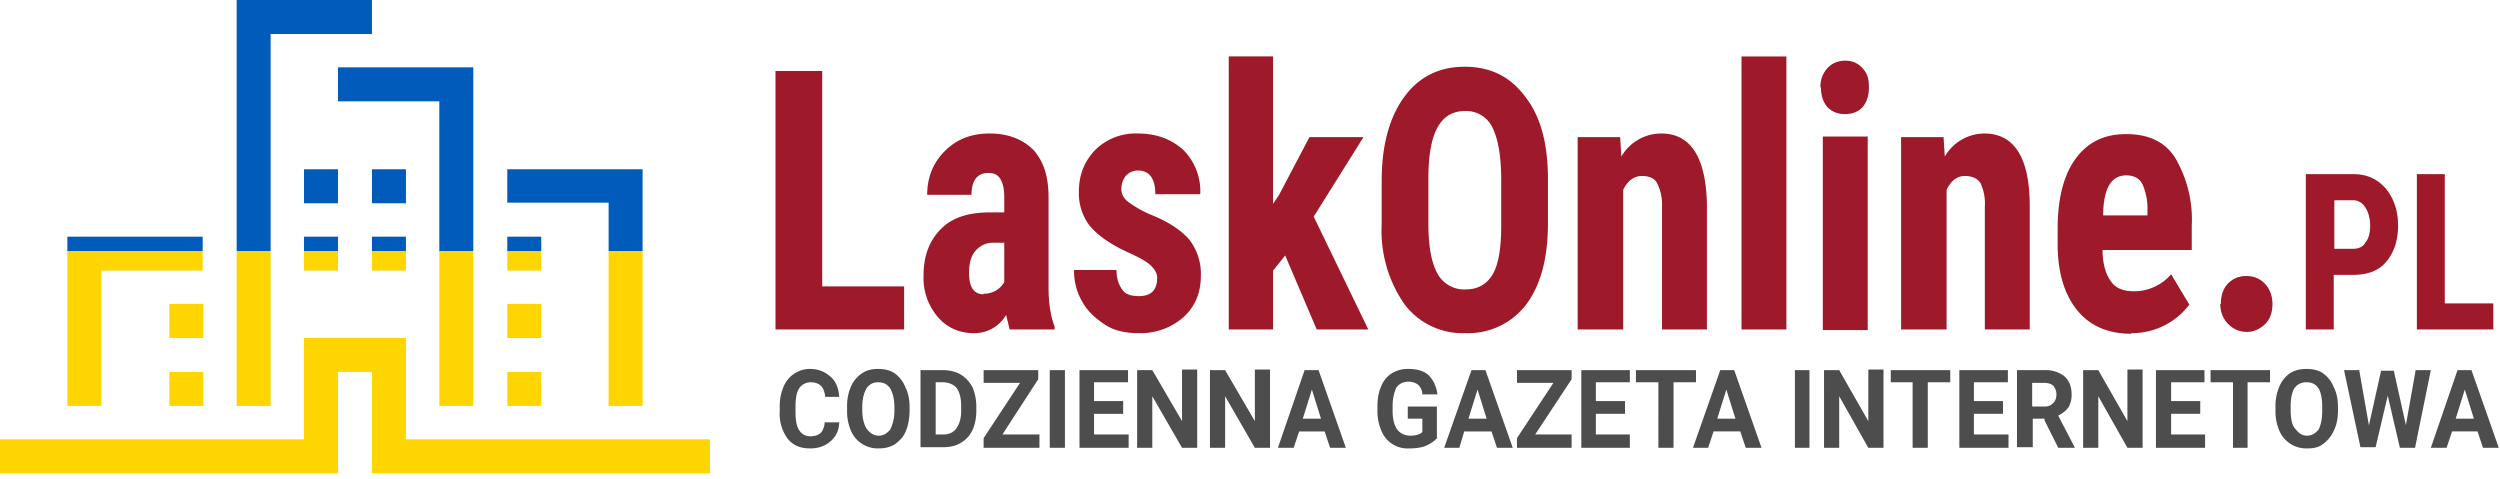 <svg xmlns="http://www.w3.org/2000/svg" viewBox="0 0 412 79">
    <path fill="url(#a) #2d2d2d" d="M61.3 0H39v66.9h5.6V5.6h16.7zm-5.6 11.1v5.6h16.7v50.2H78V11.1zm-5.6 16.8h5.6v5.6h-5.6zm11.2 0h5.6v5.6h-5.6zM50.1 39h5.6v5.6h-5.6zM27.9 50.1h5.6v5.6h-5.6zm0 11.2h5.6v5.6h-5.6zM61.3 39h5.6v5.6h-5.6zm22.3 0h5.6v5.6h-5.6zm0 11.1h5.6v5.6h-5.6zm0 11.2h5.6v5.6h-5.6zM11.1 39v27.9h5.6V44.6h16.7V39zm72.5-11.1v5.5h16.7v33.5h5.6v-39zM66.9 72.4V55.7H50.1v16.7H0V78h55.7V61.3h5.6V78H117v-5.6z" />
    <linearGradient id="a" x2="1" y2="1" gradientTransform="rotate(45)">
        <stop offset=".35" stop-color="#005BBB" />
        <stop offset=".35" stop-color="#FFD500" />
    </linearGradient>
    <path fill="#9e1929" d="M135.5 47.2H149v7.1h-21.2V11.7h7.7v35.5zm30.9 7.1-.6-2.4a6 6 0 0 1-5.4 3c-2.3 0-4.3-.9-5.8-2.6a9.9 9.9 0 0 1-2.4-6.9c0-3.3 1-5.8 2.9-7.7s4.6-2.7 8.1-2.7h2.3v-2.6c0-1.4-.3-2.4-.7-3-.4-.6-1-.9-1.9-.9-1.8 0-2.8 1.2-2.8 3.6h-7.3c0-2.9 1-5.3 2.9-7.2 2-2 4.4-2.9 7.4-2.9 3.1 0 5.5 1 7.2 2.7 1.7 1.9 2.5 4.4 2.5 7.8v14.9c0 2.7.4 4.9 1 6.4v.5h-7.4zm-4.3-5.9a3.8 3.8 0 0 0 3.4-1.9V40h-1.8c-1.3 0-2.2.5-3 1.4-.7.9-1 2-1 3.6 0 2.3.8 3.5 2.4 3.5zm28.6-2.6c0-.7-.3-1.3-1-2s-1.8-1.3-4-2.3c-3-1.4-5-2.9-6.2-4.4a8.8 8.8 0 0 1-1.7-5.5c0-2.8.9-5 2.7-6.9a9.5 9.5 0 0 1 7-2.7c3.2 0 5.6 1 7.5 2.7a9.6 9.6 0 0 1 2.8 7.3h-7.4c0-2.6-1-3.9-2.9-3.9-.7 0-1.4.3-1.9.8-.5.6-.8 1.3-.8 2.3 0 .7.3 1.3.9 1.9a18 18 0 0 0 4 2.3c3 1.2 5 2.6 6.3 4.1a9.2 9.2 0 0 1 1.9 6c0 2.8-1 5.1-2.9 6.8a10.7 10.7 0 0 1-7.4 2.6c-2.1 0-4-.4-5.5-1.4s-2.8-2.1-3.7-3.7c-1-1.7-1.4-3.4-1.4-5.3h7c0 1.5.4 2.5 1 3.3.5.7 1.4 1 2.7 1 2 0 3-1 3-3zm21.1-3.7-2 2.5v9.7h-7.3v-45h7.3v24.3l1-1.5 5-9.5h8.9l-8.2 13.1 9 18.6H217l-5.2-12.2zm43.3-5.3c0 5.8-1.2 10.2-3.6 13.4a12 12 0 0 1-10 4.7 12 12 0 0 1-10-4.7 21.2 21.2 0 0 1-3.8-13.2v-7.2c0-5.9 1.3-10.5 3.7-13.8 2.4-3.3 5.7-5 10-5s7.6 1.7 10 5c2.5 3.2 3.7 7.7 3.7 13.5v7.3zm-7.7-7.1c0-3.9-.5-6.7-1.4-8.6a4.8 4.8 0 0 0-4.6-2.8c-2 0-3.5.9-4.5 2.7-1 1.8-1.5 4.6-1.5 8.3v7.6c0 3.7.5 6.4 1.5 8.2a5 5 0 0 0 4.6 2.6c2 0 3.5-.8 4.5-2.5s1.4-4.5 1.4-8v-7.5zm19.6-7.1.2 3.2a7.6 7.6 0 0 1 6.6-3.8c4.8 0 7.3 3.9 7.5 11.5v20.8h-7.4V34.1a8 8 0 0 0-.8-3.9c-.4-.8-1.3-1.2-2.5-1.2-1.3 0-2.4.8-3.1 2.3v23H260V22.6h7zm27.3 31.7H287v-45h7.4v45zm5.7-39.9c0-1.3.4-2.3 1.1-3.1s1.7-1.3 3-1.3c1.2 0 2.1.4 2.9 1.3s1 1.8 1 3.1-.3 2.3-1 3.2c-.7.8-1.7 1.2-3 1.2-1.2 0-2.1-.4-2.9-1.2-.7-.9-1-1.9-1-3.2zm7.8 40h-7.4V22.5h7.4v31.7zm12.5-31.8.2 3.2A7.6 7.6 0 0 1 327 22c4.9 0 7.4 3.9 7.5 11.5v20.8h-7.4V34.1a8 8 0 0 0-.7-3.9c-.5-.8-1.4-1.2-2.6-1.2-1.3 0-2.3.8-3 2.3v23h-7.5V22.6h7zM351.2 55c-3.8 0-6.8-1.3-8.9-3.9s-3.2-6.2-3.2-10.9v-2.5c0-5 1-8.9 3-11.6 2-2.7 4.7-4 8.3-4 3.6 0 6.3 1.2 8 3.8a20 20 0 0 1 2.8 11.3v4h-14.7c0 2.4.6 4.1 1.4 5.2s2 1.6 3.8 1.6a8 8 0 0 0 6.1-2.8l3 5a11.8 11.8 0 0 1-9.5 4.7zm-4.7-19.5h7.4v-.8a10 10 0 0 0-.8-4.3c-.5-1-1.4-1.5-2.7-1.5s-2.2.6-2.8 1.6c-.6 1-1 2.7-1 5zM366 50.1c0-1.3.3-2.4 1.1-3.3a4 4 0 0 1 3.1-1.3 4 4 0 0 1 3.1 1.3c.8.9 1.2 2 1.2 3.3 0 1.4-.4 2.5-1.2 3.3s-1.9 1.3-3 1.3c-1.3 0-2.3-.5-3.1-1.3s-1.3-2-1.3-3.3zm18.6-4.8v9H380V28.7h7.8c2.3 0 4 .8 5.4 2.4 1.3 1.6 2 3.6 2 6.1s-.7 4.5-2 6-3.1 2.1-5.5 2.1h-3zm0-4.3h3.2c.9 0 1.6-.3 2-1 .5-.6.8-1.5.8-2.8 0-1.2-.3-2.3-.8-3a2.3 2.3 0 0 0-2-1.2h-3.1v8zm18.3 9h8v4.3h-12.6V28.7h4.6V50z" />
    <path fill="#4d4d4d" d="M138.3 69.5c0 1.4-.5 2.4-1.4 3.2-.9.8-2 1.2-3.4 1.2-1.6 0-2.8-.5-3.7-1.6a7 7 0 0 1-1.3-4.6V67a8 8 0 0 1 .6-3.2 4.7 4.7 0 0 1 4.4-3c1.4 0 2.5.5 3.4 1.3s1.3 1.9 1.4 3.3H136c-.1-.8-.3-1.4-.7-1.8-.4-.4-1-.6-1.7-.6-.8 0-1.5.4-1.9 1-.4.6-.6 1.6-.6 3v.9c0 1.4.2 2.4.6 3s1 1 1.8 1 1.4-.2 1.8-.6c.3-.4.6-1 .6-1.7h2.5zm11.6-1.9c0 1.3-.2 2.4-.6 3.4s-1 1.6-1.8 2.2c-.8.5-1.7.7-2.7.7a4.8 4.8 0 0 1-4.6-3 8 8 0 0 1-.6-3.2v-.6a8 8 0 0 1 .6-3.3 5 5 0 0 1 1.9-2.3c.7-.5 1.6-.7 2.6-.7s2 .2 2.7.7a5 5 0 0 1 1.8 2.3c.5 1 .7 2 .7 3.3v.5zm-2.5-.5c0-1.4-.3-2.4-.7-3.1-.5-.7-1.1-1-2-1-.8 0-1.4.3-1.9 1-.4.7-.7 1.7-.7 3v.6c0 1.3.3 2.4.7 3s1.1 1.2 2 1.2c.8 0 1.4-.4 1.9-1 .4-.8.7-1.8.7-3.1V67zm4.3 6.7V61h3.7c1 0 2 .2 2.9.7.8.5 1.5 1.2 2 2.2.4 1 .6 2 .6 3.2v.6c0 1.1-.2 2.2-.6 3.1s-1.1 1.7-2 2.2c-.8.5-1.8.7-2.9.7h-3.7zm2.5-10.7v8.5h1.2c1 0 1.7-.3 2.2-1s.8-1.6.8-2.9V67c0-1.3-.2-2.2-.7-3-.5-.6-1.3-1-2.3-1h-1.2zm11 8.5h6.1v2.2h-9.2v-1.6l6-9.1h-6V61h9v1.5l-5.9 9.1zm10.3 2.2H173V61h2.5v12.8zm9.6-5.6h-4.8v3.4h5.7v2.2h-8.1V61h8v2h-5.6v3.1h4.8v2.1zm12.2 5.6h-2.5l-4.9-8.5v8.5h-2.5V61h2.5l4.9 8.4v-8.5h2.5v12.9zm12 0h-2.5l-4.9-8.5v8.5h-2.5V61h2.5l4.9 8.4v-8.5h2.5v12.9zm9.1-2.7h-4.3l-.9 2.7h-2.6L215 61h2.3l4.5 12.8h-2.6l-.9-2.7zm-3.7-2.1h3l-1.5-4.8-1.5 4.8zm22.2 3.1c-.5.6-1.1 1-2 1.4-.8.3-1.7.4-2.7.4a4.63 4.63 0 0 1-4.5-2.8c-.4-.9-.7-2-.7-3.3V67c0-1.3.2-2.4.6-3.3.4-1 1-1.7 1.8-2.2a5 5 0 0 1 2.7-.7c1.4 0 2.5.3 3.3 1 .8.8 1.3 1.8 1.5 3.2h-2.5c0-.7-.3-1.2-.7-1.6-.4-.3-.9-.5-1.6-.5-.8 0-1.5.3-2 1-.3.7-.6 1.7-.6 3v.8c0 1.4.3 2.4.7 3s1.2 1.1 2.2 1.1c.9 0 1.6-.2 2-.6V69H232v-2h4.8v5.1zm8.8-1h-4.4l-.8 2.7H238l4.5-12.8h2.3l4.5 12.8h-2.6l-.9-2.7zM242 69h3l-1.5-4.8L242 69zm11 2.6h6v2.2h-9v-1.6l6-9.1h-6V61h9v1.5l-6 9.1zm15-3.4h-5v3.4h5.6v2.2h-8V61h8v2H263v3.1h4.8v2.1zm11.5-5.2h-3.7v10.8h-2.5V63h-3.7v-2h9.9v2zm7.2 8.1h-4.3l-.9 2.7H279l4.5-12.8h2.3l4.5 12.8h-2.6l-.9-2.7zM283 69h3l-1.5-4.8L283 69zm15.3 4.8h-2.5V61h2.4v12.8zm12.1 0h-2.5l-4.8-8.5v8.5h-2.5V61h2.5l4.8 8.4v-8.5h2.5v12.9zm11-10.8h-3.7v10.8h-2.5V63h-3.6v-2h9.8v2zm8.7 5.2h-4.8v3.4h5.7v2.2h-8.1V61h8v2h-5.6v3.1h4.8v2.1zm6.9.8h-2v4.7h-2.6V61h4.5a5 5 0 0 1 3.3 1c.8.7 1.2 1.7 1.2 3a4 4 0 0 1-.5 2.1c-.4.6-1 1-1.7 1.4l2.7 5.2v.1h-2.7l-2.3-4.6zm-2-2h2c.6 0 1-.2 1.4-.6.3-.3.5-.8.5-1.4 0-.6-.2-1-.5-1.4-.3-.3-.8-.5-1.5-.5h-2v3.8zm18.1 6.8h-2.5l-4.8-8.5v8.5h-2.5V61h2.5l4.8 8.4v-8.5h2.5v12.9zm9.5-5.6h-4.8v3.4h5.6v2.2h-8.1V61h8v2h-5.5v3.1h4.8v2.1zm11.5-5.2h-3.7v10.8H368V63h-3.7v-2h9.8v2zm11.2 4.6c0 1.3-.2 2.4-.7 3.4-.4.9-1 1.6-1.8 2.2s-1.6.7-2.7.7a4.8 4.8 0 0 1-4.5-3 8 8 0 0 1-.6-3.2v-.6a8 8 0 0 1 .6-3.3 5 5 0 0 1 1.8-2.3c.8-.5 1.7-.7 2.7-.7 1 0 2 .2 2.7.7a5 5 0 0 1 1.8 2.3c.5 1 .7 2 .7 3.3v.5zm-2.6-.5c0-1.4-.2-2.4-.6-3.1-.5-.7-1.1-1-2-1-.8 0-1.5.3-2 1-.4.7-.6 1.7-.6 3v.6c0 1.3.2 2.4.7 3s1 1.2 2 1.2c.8 0 1.4-.4 1.9-1 .4-.8.6-1.8.6-3.1V67zm13.8 2.9 1.6-9h2.5L398 73.8h-2.5l-2-8.6-2 8.5H389L386.3 61h2.5l1.6 9.1 2-9h2.1l2 9zm11.9 1.1h-4.3l-.9 2.7h-2.6L405 61h2.3l4.5 12.8h-2.6l-.9-2.7zm-3.7-2.1h3l-1.5-4.8-1.5 4.8z" />
</svg>
